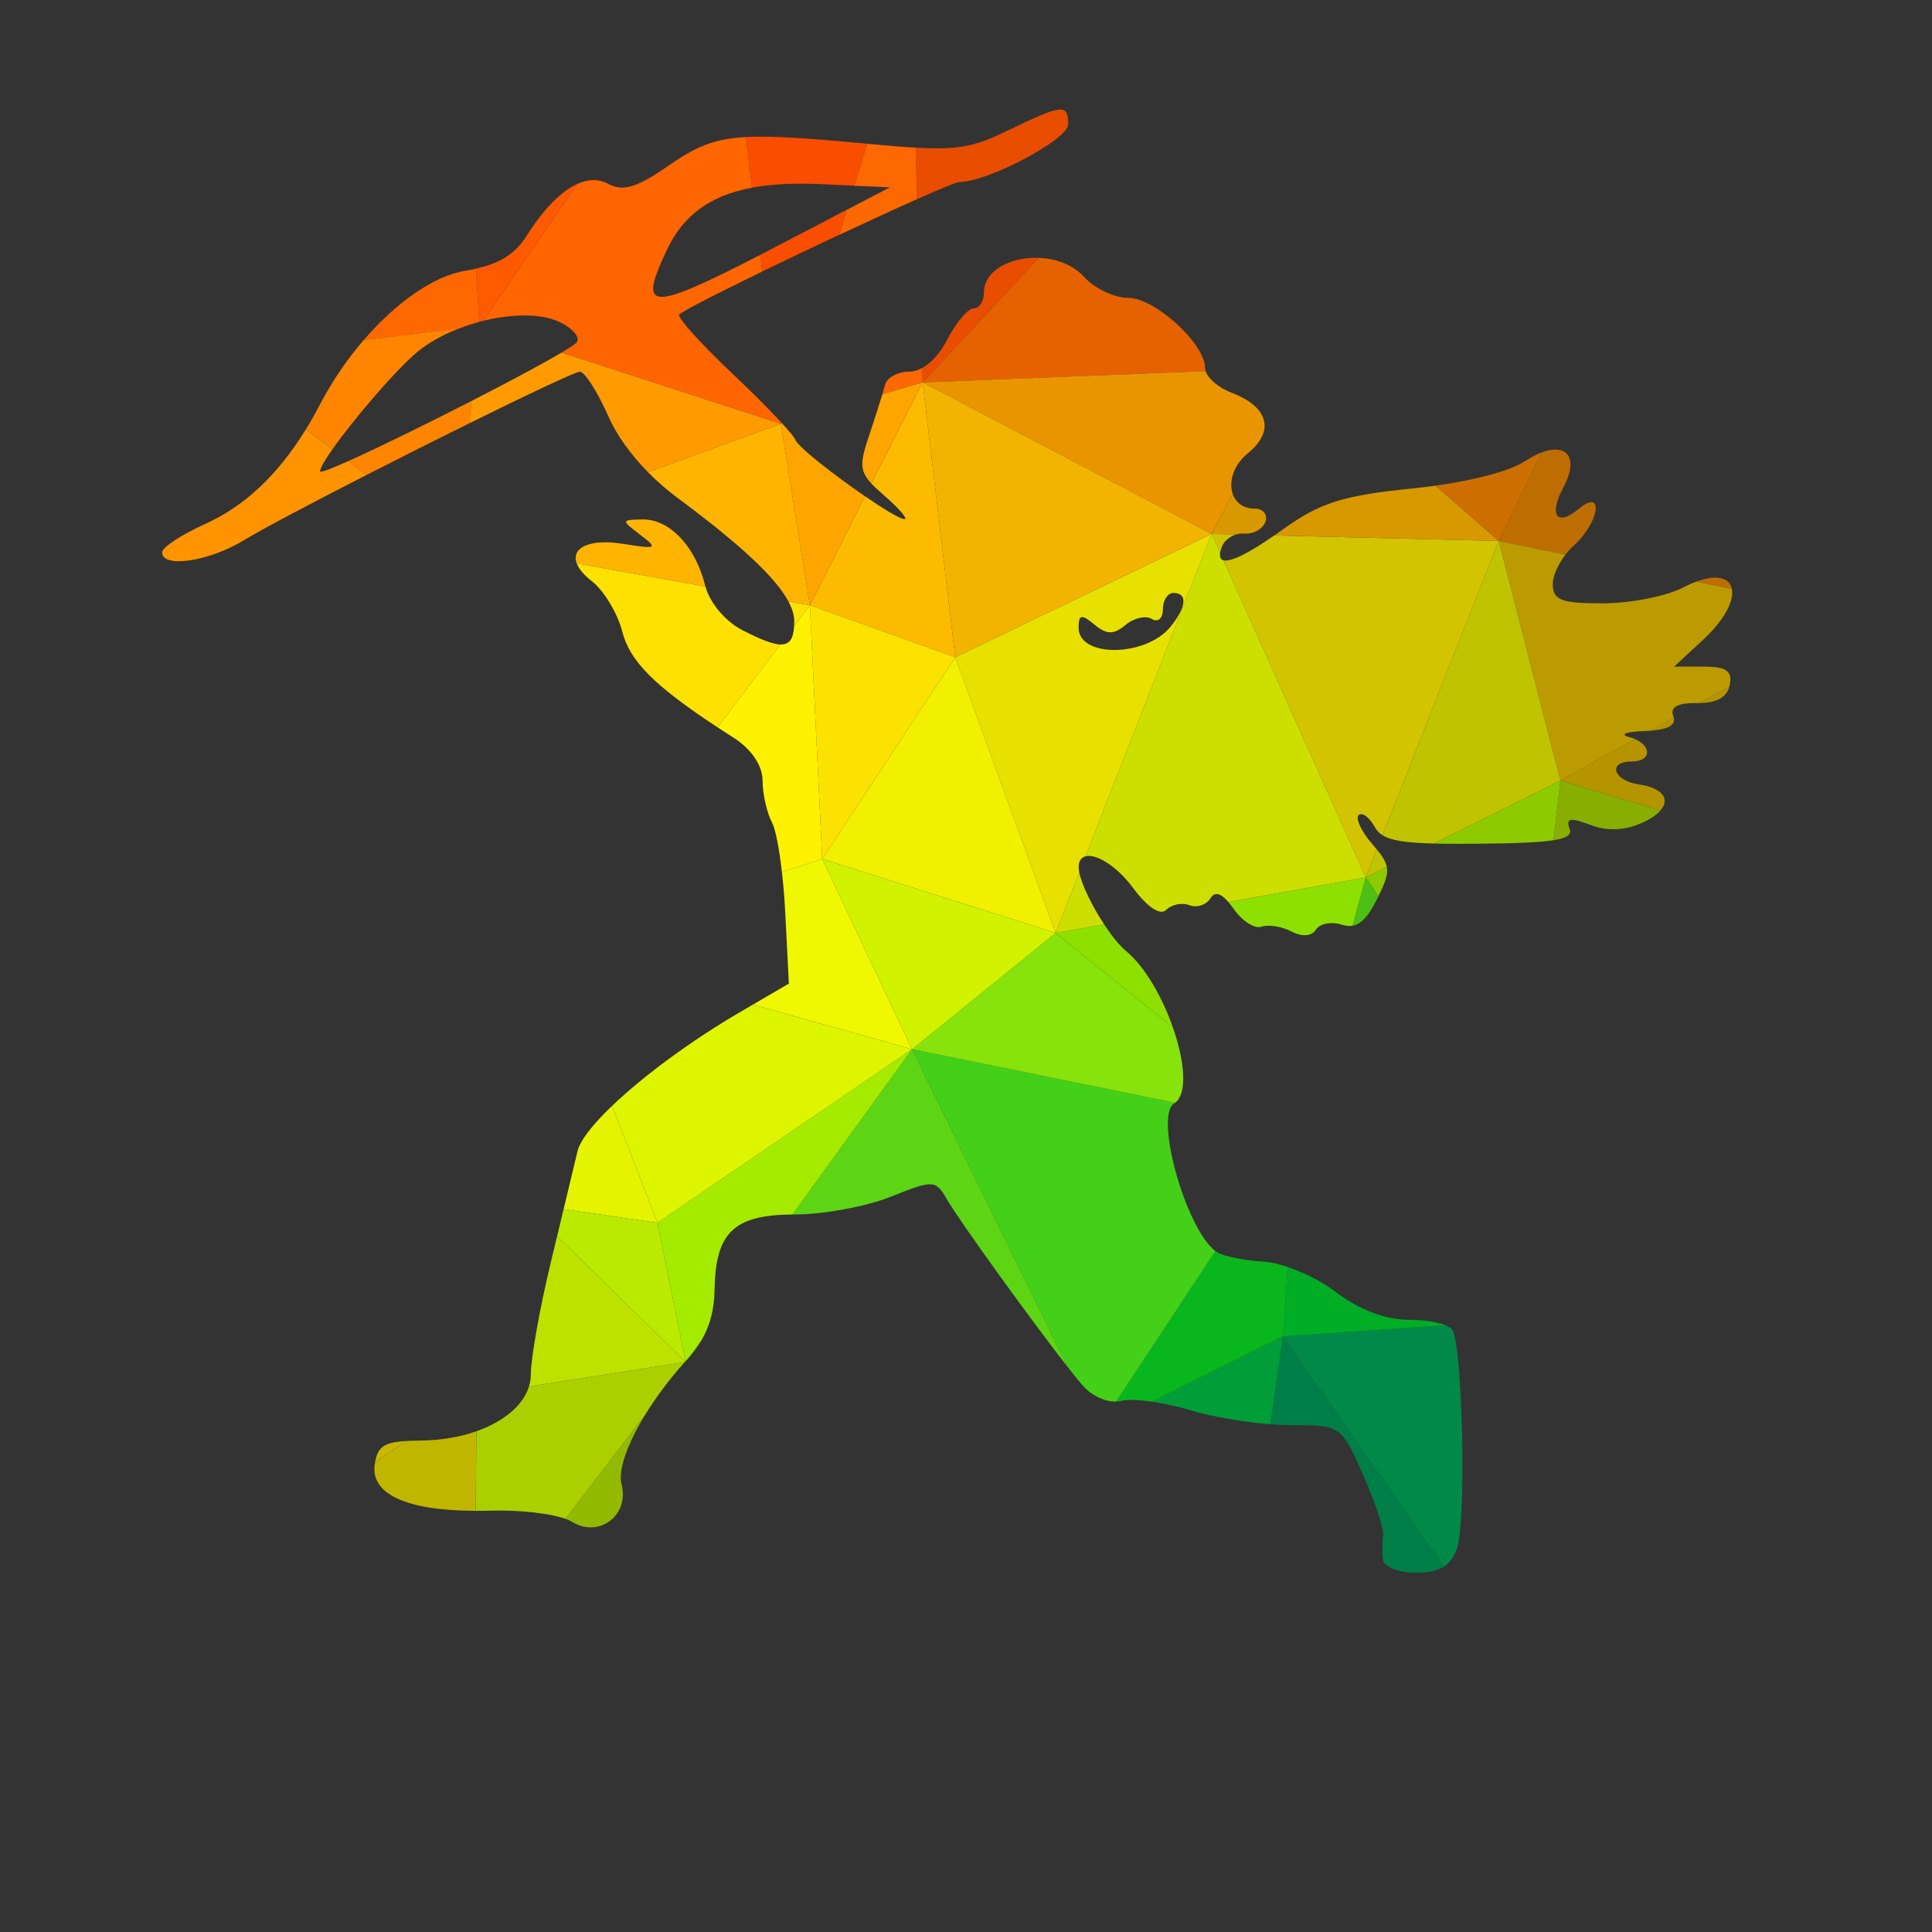 <?xml version="1.0" encoding="UTF-8"?>
<svg version="1.1" viewBox="0 0 1600 1600" xmlns="http://www.w3.org/2000/svg">
<rect x="0" y="0" width="1600" height="1600" fill="#333333" stroke="none"/>
<defs>
<clipPath id="a">
<path d="m0 1200h1200v-1200h-1200z"/>
</clipPath>
</defs>
<g transform="matrix(1.333 0 0 -1.333 0 1600)">
<g clip-path="url(#a)">
<g transform="translate(972.58 855.7)">
<path d="m0 0c1.6 2.091 3.361 4.044 5.209 5.717 16.004 14.498 18.937 35.912 3.106 22.786-13.67-11.356-18.899-4.059-9.583 13.354 9.764 18.248 2.284 27.531-13.386 21.707l-26.77-55.036z" fill="#be6e00"/>
</g>
<g transform="translate(1053.9 838.97)">
<path d="M 0,0 22.102,-4.55 C 20.725,2.242 12.963,4.786 0,0" fill="#be6e00"/>
</g>
<g transform="translate(1039.8 754.51)">
<path d="M 0,0 -14.768,-8.215 C -3.521,-7.421 1.24,-4.759 0,0" fill="#b59400"/>
</g>
<g transform="translate(1074.4 773.72)">
<path d="M 0,0 -18.355,-10.209 C -7.885,-10.033 -1.801,-6.646 0,0" fill="#b59400"/>
</g>
<g transform="translate(1031.6 696.77)">
<path d="m0 0c6.105 7.022 1.479 14.003-13.441 16.197-15.957 2.353-19.633 14.27-4.393 14.27 12.303 0 12.455 9.393 2 13.89l-46.318-25.764z" fill="#b59400"/>
</g>
<g transform="translate(965.14 678.29)">
<path d="m0 0c8.824 1.398 11.346 3.602 10.037 7.02-2.555 6.658 0.371 7.239 12.764 2.524 10.68-4.058 21.615-3.582 32.578 1.41 5.174 2.356 8.855 4.941 11.1 7.522l-62.153 18.592z" fill="#87ae00"/>
</g>
<g transform="translate(969.47 715.36)">
<path d="m0 0 46.318 25.764c-1.095 0.471-2.308 0.89-3.638 1.237-6.297 1.648-1.971 3.334 9.611 3.754 1.164 0.041 2.266 0.1 3.316 0.175l14.768 8.214c-0.068 0.268-0.152 0.541-0.26 0.822-2.181 5.677 2.668 8.364 14.756 8.182 0.58-8e-3 1.145-4e-3 1.701 5e-3l18.356 10.209c0.086 0.318 0.166 0.639 0.232 0.97 1.754 8.745-2.066 11.449-16.117 11.449h-18.412l17.935 16.633c13.84 12.832 19.362 24.549 17.926 31.641l-22.101 4.549c-2.569-0.948-5.336-2.177-8.303-3.726-10.279-5.353-32.674-9.754-49.774-9.774-25.871-0.037-31.091 1.982-31.091 12.033 0 4.934 3.259 12.147 7.888 18.202l-41.424 8.528z" fill="#bc9b00"/>
</g>
<g transform="translate(856.32 643.38)">
<path d="m0 0c4.287 8.716 6.135 13.665 5.283 18.294l-13.09-6.516z" fill="#8dcb00"/>
</g>
<g transform="translate(890.85 676.23)">
<path d="m0 0c7.717-0.201 17.086-0.216 28.518-0.109 22.711 0.215 37.211 0.815 45.775 2.172l4.326 37.069z" fill="#8dcb00"/>
</g>
<g transform="translate(957.92 919.27)">
<path d="m0 0c-3.178-1.181-6.691-2.98-10.467-5.456-9.066-5.941-30.42-11.701-55.683-15.252l39.381-34.328z" fill="#cd6f00"/>
</g>
<g transform="translate(789.22 315.45)">
<path d="m0 0c4.547-0.36 8.814-0.557 12.576-0.557 31.057 0 31.533-0.324 44.85-30.435 7.402-16.736 13.078-33.674 12.621-37.636-0.467-3.963-0.494-10.889-0.067-15.394l-9e-3 9e-3c0.439-4.563 9.517-8.182 20.576-8.182 7.74 0 13.275 1.116 17.375 3.796l-100.08 142.96z" fill="#007e48"/>
</g>
<g transform="translate(897.14 227.05)">
<path d="m0 0c3.588 2.346 6.074 5.889 7.975 10.932 5.923 15.716 3.675 125.66-2.793 136.12-0.637 1.027-2.168 1.998-4.336 2.855l-100.92-6.946z" fill="#008949"/>
</g>
<g transform="translate(861.6 661.67)">
<path d="m0 0c-0.617 3.353-2.654 6.544-6.219 10.871l-6.871-17.387z" fill="#c0c300"/>
</g>
<g transform="translate(931.15 864.23)">
<path d="m0 0-72.262-182.81c5.137-3.261 14.125-4.724 31.955-5.191l78.62 39.132z" fill="#c0c300"/>
</g>
<g transform="translate(855.38 672.54)">
<path d="m0 0c-0.805 0.978-1.68 2.009-2.643 3.118-6.867 7.926-10.783 16.118-8.685 18.213 2.096 2.088 6.59-1.181 9.992-7.258 1.174-2.098 2.664-3.809 4.846-5.196l72.262 182.81-139.45 3.422c-16.5-11.396-27.273-16.612-31.617-15.443l88.42-197.05z" fill="#d2c400"/>
</g>
<g transform="translate(758.03 856.8)">
<path d="m0 0c0.168 1.091 0.523 2.361 1.088 3.831 1.355 3.532 4.894 6.403 8.873 7.607l-15.262 0.375z" fill="#d2c400"/>
</g>
<g transform="translate(897.99 376.96)">
<path d="m0 0c-5.068 2.004-13.631 3.384-22.479 3.384-14.765 0-31.091 6.201-45.761 17.385-8.176 6.237-19.541 11.987-29.77 15.433l-2.912-43.148z" fill="#00ae26"/>
</g>
<g transform="translate(840.28 625.18)">
<path d="m0 0c5.443 0.936 9.98 6.035 15.178 16.46 0.299 0.599 0.586 1.177 0.863 1.742l-7.807 11.779z" fill="#4cc014"/>
</g>
<g transform="translate(767.99 868.23)">
<path d="m0 0c1.613 0.487 3.297 0.709 4.94 0.577 5.695-0.467 11.648 2.838 13.24 7.334 1.59 4.496-1.457 8.183-6.774 8.183-7.099 0-11.699 3.787-13.531 9.109l-13.137-24.828z" fill="#d89800"/>
</g>
<g transform="translate(891.77 898.56)">
<path d="m0 0c-4.705-0.661-9.543-1.246-14.465-1.741-42.877-4.325-57.203-8.84-80.037-25.244-1.922-1.38-3.775-2.686-5.562-3.921l139.44-3.422z" fill="#d89800"/>
</g>
<g transform="translate(670.1 810.3)">
<path d="m0 0c0 8.268 1.809 8.64 9.82 2 7.688-6.382 11.889-6.44 19.348-0.248 5.249 4.354 12.612 6.021 16.365 3.697 3.752-2.325 6.83 0.362 6.83 5.982 0 5.601 2.944 10.192 6.545 10.192 8.897 0 8.231-8.478-1.631-20.813-15.239-19.063-57.277-19.653-57.277-0.81m-76.635-18.318 62.393-171.31 14.669 37.543c-0.246 1.211-0.38 2.302-0.38 3.239 0 3.998 1.648 6.21 4.332 6.875l78.252 200.27z" fill="#e8e100"/>
</g>
<g transform="translate(715.91 329.43)">
<path d="m0 0c7.495-1.105 16.017-2.965 23.972-5.359 13.131-3.95 33.035-7.337 49.34-8.627l7.845 54.565z" fill="#009d39"/>
</g>
<g transform="translate(728.71 561.92)">
<path d="m0 0c-6.467 18.543-17.176 37.606-29.06 47.465-4.159 3.454-9.086 9.643-13.709 16.679l-30.083-5.384z" fill="#8ee000"/>
</g>
<g transform="translate(763.17 639.88)">
<path d="m0 0c1.008-1.171 2.066-2.545 3.18-4.135 5.361-7.658 13.154-12.687 17.316-11.182 4.164 1.494 12.547 0.17 18.635-2.955 6.771-3.486 12.687-3.029 15.277 1.153 2.315 3.754 9.584 5.116 16.158 3.039 2.36-0.75 4.512-0.975 6.539-0.627l8.235 29.98z" fill="#8ee000"/>
</g>
<g transform="translate(674.48 668.34)">
<path d="m0 0c6.58 1.632 19.397-6.065 29.466-19.687 8.954-12.107 16.889-17.336 20.634-13.603 3.341 3.353 9.839 4.64 14.431 2.877 4.602-1.772 10.44 0.152 12.985 4.266 2.568 4.16 6.259 3.406 11.175-2.303l85.34 15.273-88.42 197.05c-1.759 0.474-2.457 2.003-2.058 4.587l-5.301 11.812z" fill="#cddf00"/>
</g>
<g transform="translate(685.94 626.06)">
<path d="m0 0c-7.279 11.076-13.807 24.248-15.413 32.158l-14.669-37.543z" fill="#cddf00"/>
</g>
<g transform="translate(595.98 1087.2)">
<path d="m 0,0 c 17.67,0.01 67.633,26.435 67.633,35.771 0,13.069 -3.437,12.725 -37.407,-3.716 C 10.45,22.478 0.928,19.803 -27.143,21.363 l 0.96,-31.959 C -11.69,-4.152 -1.652,0 0,0" fill="#e94d00"/>
</g>
<g transform="translate(645.36 1040.1)">
<path d="m0 0c-17.194 0.664-34.113-7.499-34.113-21.806 0-5.276-2.877-9.592-6.383-9.592-3.505 0-10.944-8.84-16.527-19.632-4.188-8.097-9.755-14.251-15.392-17.366l0.267-8.945z" fill="#e94d00"/>
</g>
<g transform="translate(696.9 330.02)">
<path d="m0 0c3.602 0.943 10.67 0.646 19.009-0.584l81.157 40.579 2.912 43.149c-5.453 1.838-10.586 3.023-14.736 3.275-11.936 0.724-24.967 3.334-28.949 5.801-0.383 0.236-0.766 0.508-1.149 0.795l-61.779-93.489c1.232 0.028 2.418 0.182 3.535 0.474" fill="#0ab61e"/>
</g>
<g transform="translate(663.26 351.08)">
<path d="m0 0c4.416-5.642 7.933-9.949 10.066-12.263 5.394-5.842 13.379-9.421 20.034-9.275l61.779 93.488c-18.262 13.658-38.26 83.96-25.59 91.787 0.168 0.104 0.326 0.223 0.486 0.339l-163.39 33.277z" fill="#44d018"/>
</g>
<g transform="translate(749.01 969.73)">
<path d="m0 0c-0.203 0.637-0.311 1.256-0.311 1.848 0 15.175-31.159 43.667-47.763 43.667-8.612 0-20.994 5.886-27.51 13.088-6.914 7.637-17.539 11.348-28.062 11.755l-72.148-77.34z" fill="#e66200"/>
</g>
<g transform="translate(752.73 868.61)">
<path d="m0 0 13.137 24.828c-2.557 7.439 0.295 17.878 9.312 25.185 17.041 13.794 13.041 28.901-9.955 37.636-8.006 3.054-14.728 8.761-16.217 13.47l-175.79-6.982z" fill="#e99500"/>
</g>
<g transform="translate(566.65 548.43)">
<path d="m0 0 163.39-33.276c7.847 5.698 5.949 25.896-1.329 46.76l-72.851 58.76z" fill="#87e30b"/>
</g>
<g transform="translate(573.22 962.75)">
<path d="m0 0 20.251-170.76 159.27 76.624z" fill="#f2b400"/>
</g>
<g transform="translate(655.86 620.68)">
<path d="m0 0-62.393 171.31-82.644-125.33z" fill="#f0f000"/>
</g>
<g transform="translate(436.05 368.04)">
<path d="m0 0-8.024-11.084c3.175 3.591 5.838 7.261 8.024 11.084" fill="#5dd515"/>
</g>
<g transform="translate(492.34 445.79)">
<path d="m0 0c0.581 6e-3 1.169 8e-3 1.763 8e-3 17.489 0 44.181 4.953 59.308 11.011 26.226 10.488 27.843 10.44 34.504-1.009 8.658-14.914 53.297-76.543 75.351-104.72l-96.616 197.35z" fill="#5dd515"/>
</g>
<g transform="translate(408.48 440.61)">
<path d="m0 0 17.42-86.011c0.36 0.398 0.721 0.794 1.085 1.19 0.355 0.386 0.704 0.774 1.047 1.163l8.025 11.084c5.196 9.088 7.689 19.052 7.884 30.933 0.572 35.465 11.786 46.479 48.4 46.814l74.311 102.65z" fill="#a5eb00"/>
</g>
<g transform="translate(593.47 791.98)">
<path d="m0 0-20.251 170.76-31.812-62.88c2.021-2.161 4.614-4.523 7.862-7.355 9.297-8.096 15.003-14.727 12.688-14.727-2.692 0-12.867 6.174-24.545 14.184l-34.248-67.691z" fill="#fdbb00"/>
</g>
<g transform="translate(566.65 548.43)">
<path d="m0 0 89.211 72.244-145.04 45.975z" fill="#d2f300"/>
</g>
<g transform="translate(485.35 937.84)">
<path d="m0 0c-0.133 0.145-0.272 0.294-0.407 0.44l0.154-1.262z" fill="#f94d00"/>
</g>
<g transform="translate(486.99 1049.6)">
<path d="m0 0h-9e-3c-5.179-2.703-10.064-5.24-14.672-7.615l1.262-10.354c14.972 7.273 31.62 15.212 47.702 22.759l4.815 15.616z" fill="#f94d00"/>
</g>
<g transform="translate(510 1085.9)">
<path d="m0 0 20.705-0.939 8.032 26.051c-0.44 0.04-0.875 0.08-1.321 0.121-35.59 3.296-57.838 4.914-74.02 4.034l3.833-31.456c12.072 2.253 26.215 2.935 42.771 2.189" fill="#f94d00"/>
</g>
<g transform="translate(485.9 937.25)">
<path d="m0 0c-0.179 0.195-0.358 0.391-0.542 0.59l-0.253-0.822z" fill="#fe6800"/>
</g>
<g transform="translate(572.95 971.69)">
<path d="m0 0c-2.66-1.471-5.336-2.268-7.889-2.268-7.22 0-14.07-3.686-15.203-8.182-0.321-1.265-0.899-3.279-1.658-5.798l25.018 7.304z" fill="#fe6800"/>
</g>
<g transform="translate(552.83 1083.9)">
<path d="m0 0-26.735-13.953-4.815-15.616c17.913 8.406 35.12 16.322 48.52 22.279l-0.96 31.959c-8.206 0.456-18.004 1.274-30.1 2.388l-8.033-26.052z" fill="#fe6800"/>
</g>
<g transform="translate(548.2 955.44)">
<path d="m0 0c-1.943-6.453-5.074-16.231-8.116-25.294-5.644-16.789-6.378-22.052 1.321-30.282l31.813 62.88z" fill="#ffa500"/>
</g>
<g transform="translate(503.16 824.28)">
<path d="m0 0 34.248 67.691c-18.819 12.908-41.539 30.586-43.155 34.912-0.533 1.428-3.606 5.188-8.359 10.374l-0.795-0.232z" fill="#ffa500"/>
</g>
<g transform="translate(593.47 791.98)">
<path d="m0 0-90.306 32.292 7.662-157.62z" fill="#fce200"/>
</g>
<g transform="translate(347.06 1000.5)">
<path d="m0 0c8.249-3.763 13.394-9.44 11.422-12.631v0.01c-0.614-0.993-4.096-3.336-9.635-6.621l136.25-44.223-0.153 1.263c-7.237 7.819-17.925 18.549-29.463 29.443-19.985 18.879-35.055 35.588-33.503 37.151 2.257 2.256 24.096 13.358 51.595 26.716l-1.262 10.354c-70.095-36.121-75.497-34.28-58.2 2.652 10.127 21.624 26.637 34.134 53.115 39.077l-3.833 31.456c-21.053-1.147-31.836-6.528-48.349-17.968-19.577-13.575-28.007-16.042-37.465-10.984-5.732 3.068-12.217 2.902-19.085-0.259l-58.4-84.984c17.706 4.377 35.628 4.711 46.963-0.452" fill="#ff6500"/>
</g>
<g transform="translate(510.82 666.65)">
<path d="m0 0-25.036-8.21c0.893-7.777 1.615-16.295 2.047-24.75l2.276-44.466-22.354-13.054 98.893-27.739z" fill="#eff800"/>
</g>
<g transform="translate(566.65 548.43)">
<path d="m0 0-98.893 27.738-8.053-4.702c-31.05-18.132-60.394-39.989-79.41-58.182l28.184-72.673z" fill="#def500"/>
</g>
<g transform="translate(327.11 1053.7)">
<path d="m0 0c-6.831-10.809-16.124-16.907-31.395-20.298l2.045-33.032c0.777 0.208 1.556 0.407 2.334 0.6l58.4 84.983c-10.025-4.614-20.869-15.61-31.384-32.253" fill="#ff5a00"/>
</g>
<g transform="translate(355.27 254.9)">
<path d="m0 0c16.765-10.46 35.931 3.933 30.891 23.204-2.3 8.806 3.648 25.229 14.671 43.231l-49.547-64.619c1.617-0.574 2.969-1.18 3.985-1.816" fill="#91ba00"/>
</g>
<g transform="translate(461.15 808.84)">
<path d="m0 0c-10.492 5.418-20.016 16.732-22.897 27.094l-79.941 14.353c1.25-3.329 4.3-7.089 9.371-11.032 7.468-5.801 15.993-19.937 18.937-31.416 4.667-18.165 19.602-33.392 59.2-59.428l38.928 51.507c-4.988 0.164-12.523 3.19-23.598 8.922" fill="#ffe100"/>
</g>
<g transform="translate(489.8 826.67)">
<path d="m0 0c2.449-4.568 3.633-8.656 3.633-12.354 0-1.067-0.026-2.071-0.079-3.018l9.805 12.974z" fill="#ffe100"/>
</g>
<g transform="translate(503.16 824.28)">
<path d="m0 0-9.805-12.974c-0.437-7.873-2.787-11.58-8.607-11.388l-38.928-51.507c3.155-2.074 6.463-4.216 9.939-6.434 11.078-7.069 17.975-17.27 18.004-26.615 0.019-8.335 2.686-20.119 5.915-26.187 2.118-3.962 4.421-16.022 6.108-30.729l25.036 8.21z" fill="#fff200"/>
</g>
<g transform="translate(485.1 937.02)">
<path d="m0 0-82.543-30.057c5.537-5.639 11.609-10.962 17.985-15.692 39.091-29.013 61.14-49.448 69.26-64.598l13.359-2.398z" fill="#ffb500"/>
</g>
<g transform="translate(438.06 836.65)">
<path d="m0 0c-6.077 24.32-22.1 41.181-38.912 40.924-13.279-0.2-13.318-0.496-1.373-9.546 11.27-8.534 10.336-9.021-10.621-5.619-21.162 3.432-32.426-2.574-28.841-12.126l79.941-14.354c-0.068 0.242-0.135 0.482-0.194 0.721" fill="#ffb500"/>
</g>
<g transform="translate(348.85 981.24)">
<path d="m0 0c-11.824-7.014-33.039-18.33-55.866-30.029l-1.477-13.919c36.435 18.015 66.12 32.096 68.768 32.069 3.04-0.038 11.012-12.555 17.729-27.825 4.993-11.373 13.756-23.577 24.556-34.575l82.544 30.056z" fill="#ff9b00"/>
</g>
<g transform="translate(380.29 513.29)">
<path d="m0 0c-12.014-11.494-19.908-21.525-21.498-28.227-1.319-5.562-4.651-19.452-8.636-36.005l58.318-8.441z" fill="#e5f300"/>
</g>
<g transform="translate(296.03 311.12)">
<path d="m0 0-0.538-49.474c3.091-0.01 6.284 0.03 9.585 0.125 17.617 0.504 36.672-1.679 46.208-5.061l49.547 64.618c6.596 10.772 15.009 22.108 24.561 32.716l-96.746-15.104c-3.663-11.861-15.776-21.878-32.617-27.82" fill="#accf00"/>
</g>
<g transform="translate(350.16 449.05)">
<path d="m0 0c-1.294-5.376-2.657-11.033-4.042-16.777l79.601-77.87c0.059 0.065 0.119 0.13 0.179 0.196l-17.42 86.011z" fill="#baea00"/>
</g>
<g transform="translate(342.36 416.72)">
<path d="m0 0c-6.907-28.576-12.555-60.165-12.555-70.186 0-2.596-0.401-5.133-1.16-7.591l96.746 15.103c0.108 0.119 0.215 0.24 0.323 0.36l-79.601 77.871c-1.244-5.162-2.506-10.395-3.753-15.557" fill="#bde200"/>
</g>
<g transform="translate(297.76 1000.3)">
<path d="m0 0-2.044 33.032c-2.022-0.449-4.145-0.852-6.385-1.211-19.753-3.15-43.227-19.679-63.395-43.12l59.164 7.178c4.126 1.593 8.377 2.974 12.66 4.121" fill="#ff6800"/>
</g>
<g transform="translate(261.08 305.31)">
<path d="m0 0c-3.098-0.028-5.836-0.101-8.28-0.234l-19.729-13.078c-0.094-0.529-0.183-1.072-0.264-1.644-2.613-18.373 19.854-28.558 62.688-28.701l0.537 49.473c-10.195-3.596-22.119-5.702-34.952-5.816" fill="#c1b600"/>
</g>
<g transform="translate(233.07 292)">
<path d="M 0,0 19.729,13.077 C 5.551,12.298 1.659,9.359 0,0" fill="#ccb700"/>
</g>
<g transform="translate(216.42 913.83)">
<path d="M 0,0 11.442,-8.529 C 32.414,2.186 54.791,13.436 75.078,23.466 l 1.478,13.919 C 48.719,23.118 18.495,8.286 0,0" fill="#ff8500"/>
</g>
<g transform="translate(259.51 981.83)">
<path d="m0 0c7.016 5.786 15.96 10.67 25.596 14.393l-59.165-7.178c-10.198-11.853-19.551-25.47-27.149-40.023-2.842-5.443-5.771-10.599-8.784-15.49l16.542-12.332c13.07 18.565 39.472 49.499 52.96 60.63" fill="#ff8500"/>
</g>
<g transform="translate(198.84 907.43)">
<path d="m0 0c0 1.958 2.983 7.054 7.71 13.767l-16.542 12.332c-17.551-28.492-38.08-47.725-62.698-58.83-14.622-6.592-26.596-14.49-26.596-17.547 0-10.05 29.064-5.736 50.859 7.544 11.43 6.97 41.978 23.071 76.297 40.606l-11.442 8.529c-10.789-4.832-17.588-7.438-17.588-6.401" fill="#ff9400"/>
</g>
</g>
</g>
</svg>
